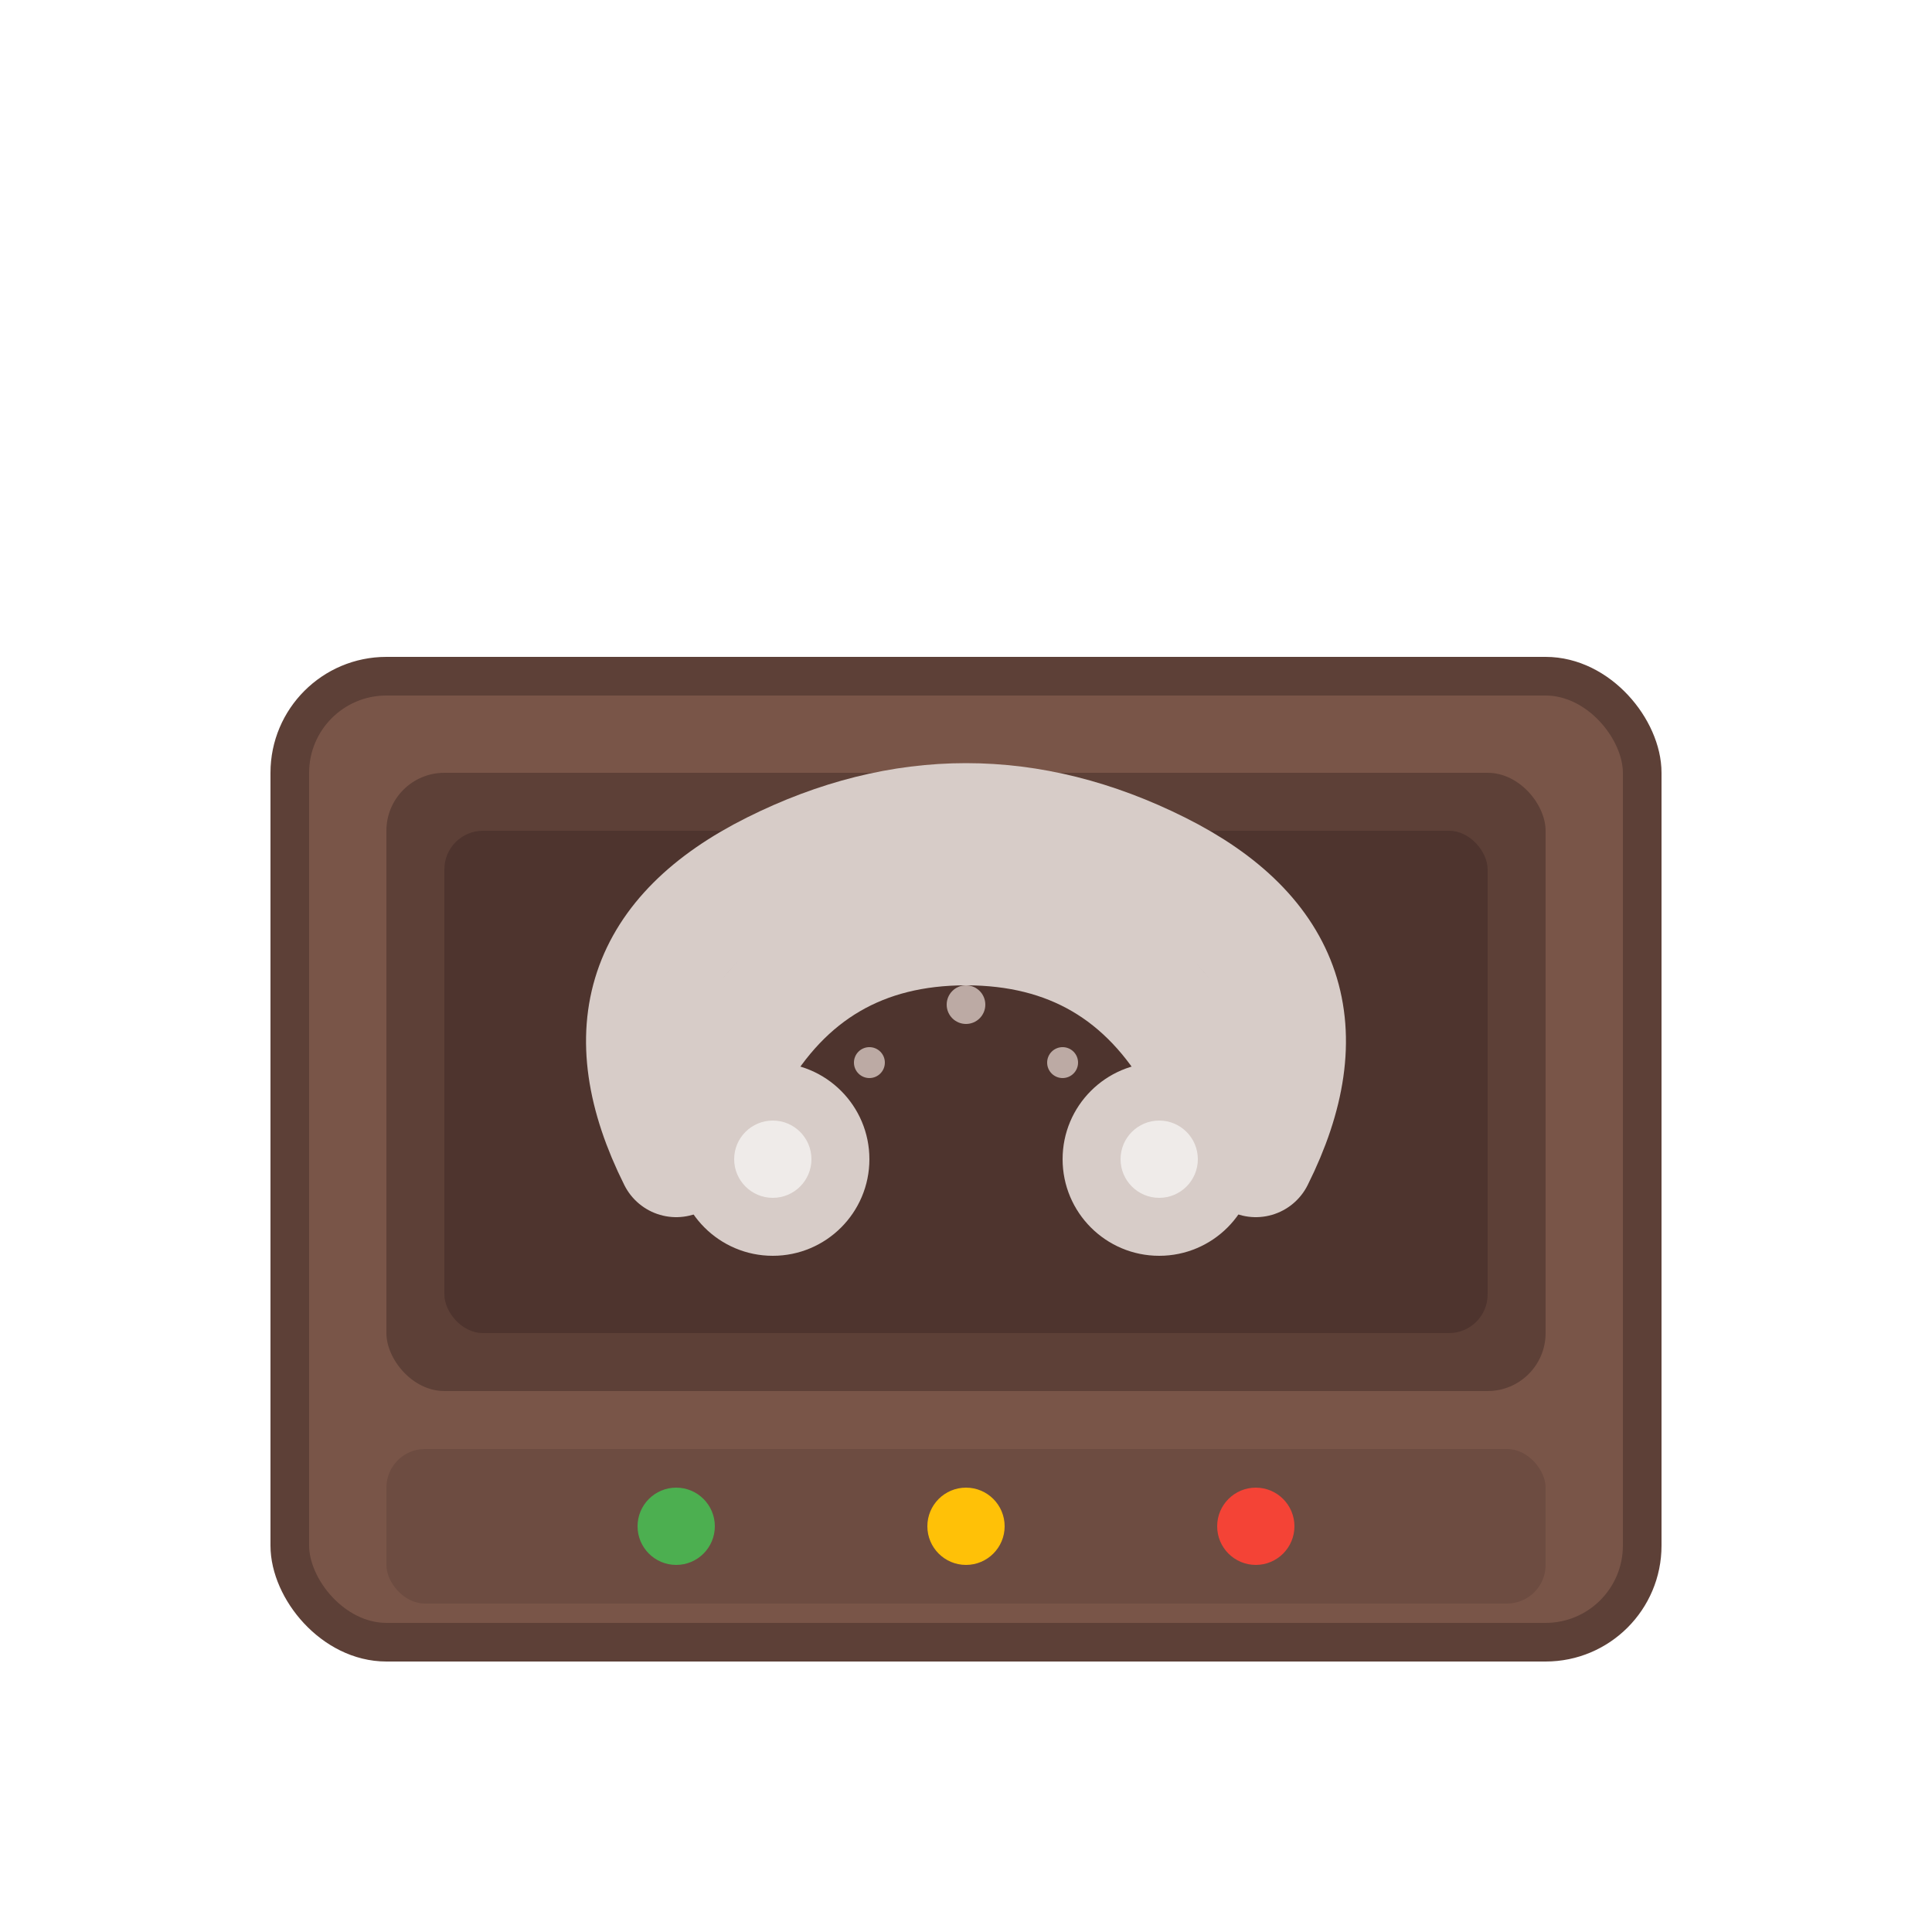 <svg xmlns="http://www.w3.org/2000/svg" viewBox="0 0 100 100" width="100" height="100">
  <rect x="15" y="35" width="70" height="50" rx="5" fill="#795548" stroke="#5D4037" stroke-width="2"/>
  <rect x="20" y="40" width="60" height="32" rx="3" fill="#5D4037"/>
  <rect x="23" y="43" width="54" height="26" rx="2" fill="#4E342E"/>
  <path d="M35 60 Q30 50 40 45 Q50 40 60 45 Q70 50 65 60" fill="none" stroke="#D7CCC8" stroke-width="6" stroke-linecap="round"/>
  <path d="M38 55 Q42 48 50 48 Q58 48 62 55" fill="none" stroke="#D7CCC8" stroke-width="6" stroke-linecap="round"/>
  <circle cx="40" cy="60" r="5" fill="#D7CCC8"/>
  <circle cx="60" cy="60" r="5" fill="#D7CCC8"/>
  <circle cx="40" cy="60" r="2" fill="#EFEBE9"/>
  <circle cx="60" cy="60" r="2" fill="#EFEBE9"/>
  <circle cx="50" cy="52" r="1" fill="#BCAAA4"/>
  <circle cx="45" cy="55" r="0.8" fill="#BCAAA4"/>
  <circle cx="55" cy="55" r="0.8" fill="#BCAAA4"/>
  <rect x="20" y="75" width="60" height="8" rx="2" fill="#6D4C41"/>
  <circle cx="35" cy="79" r="2" fill="#4CAF50"/>
  <circle cx="50" cy="79" r="2" fill="#FFC107"/>
  <circle cx="65" cy="79" r="2" fill="#F44336"/>
</svg>
